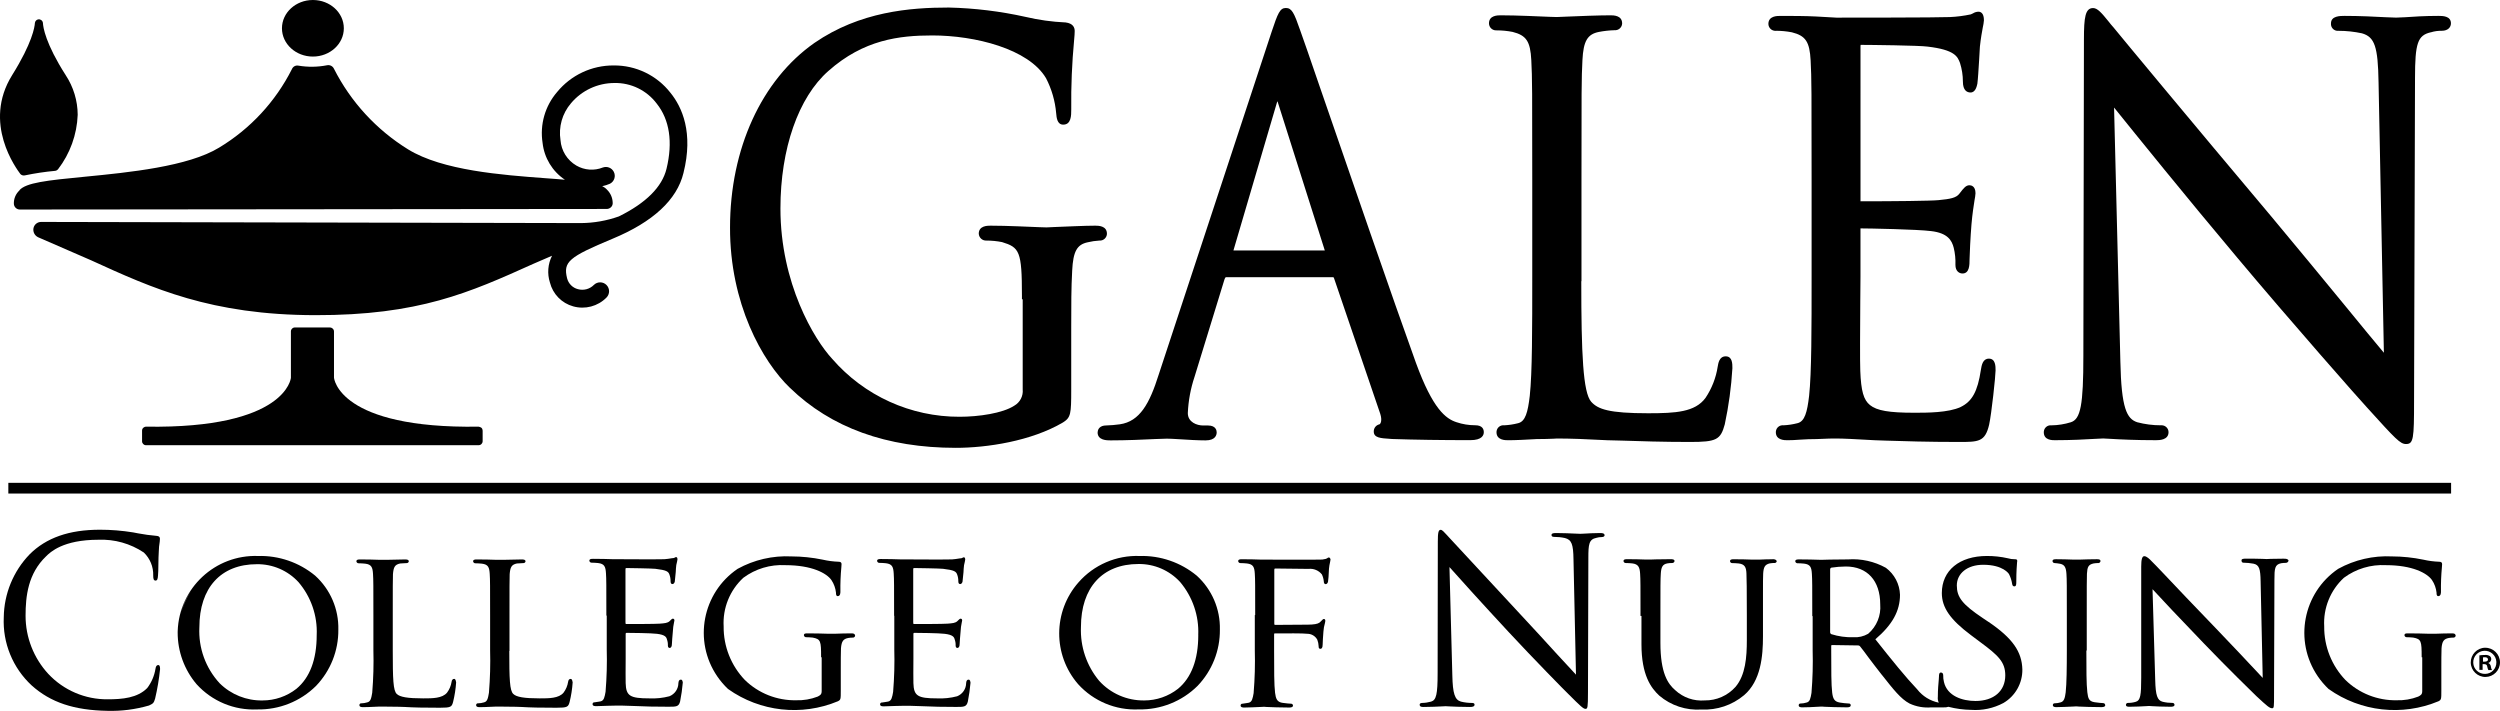 <?xml version="1.0" encoding="UTF-8"?>
<svg id="Capa_2" data-name="Capa 2" xmlns="http://www.w3.org/2000/svg" viewBox="0 0 782.21 222.46">
  <g id="Capa_1-2" data-name="Capa 1">
    <g>
      <path d="M49.48,208.1c-.54,0-.72.48-.84,1.19-.35,2.17-1.24,4.23-2.57,5.98-3.05,3.11-7.77,3.53-12.37,3.53-7.04.07-13.78-2.81-18.59-7.95-4.57-4.95-7.11-11.44-7.11-18.18,0-6.16.78-13.21,6.4-18.59,1.32-1.32,5.32-5.2,16.38-5.2,5.05-.21,10.03,1.19,14.23,4,1.94,1.87,3.01,4.48,2.93,7.17,0,.84.06,1.61.72,1.61.6,0,.72-.66.78-1.61.06-.6.12-1.97.12-3.59,0-1.37.06-2.75.12-3.83.02-1.06.12-2.12.3-3.17.05-.3.07-.6.06-.9,0-.6-.36-.84-1.08-.9-1.93-.16-3.84-.42-5.74-.78-.48-.12-1.01-.18-1.56-.3-3.44-.56-6.92-.84-10.4-.84-9.63,0-16.8,2.51-22,7.71-5.1,5.29-7.98,12.32-8.08,19.67-.38,8.05,2.81,15.86,8.73,21.34,5.92,5.32,13.27,7.77,23.74,7.95,4.39.12,8.76-.45,12.97-1.67,1.26-.6,1.49-.72,1.91-2.15.72-3.05,1.24-6.15,1.56-9.27,0-1.08-.3-1.25-.59-1.25Z"/>
      <path d="M98.62,180.12c-5.02-4.15-11.37-6.34-17.87-6.16-13.42-.47-24.68,10.03-25.15,23.45,0,.15,0,.31-.01.47-.02,5.93,2.08,11.68,5.92,16.2,4.82,5.32,11.77,8.22,18.95,7.89,6.88.14,13.52-2.51,18.41-7.35,4.55-4.74,7.06-11.07,6.99-17.63.15-6.4-2.49-12.55-7.23-16.86ZM99.09,198.71c0,7.65-2.15,13.33-6.34,16.8-3.02,2.37-6.75,3.65-10.58,3.65-5.03.1-9.88-1.84-13.45-5.38-4.38-4.75-6.67-11.06-6.34-17.52,0-12.31,6.7-19.73,17.99-19.73,4.95-.06,9.68,1.98,13.03,5.62,3.92,4.6,5.96,10.51,5.69,16.55h0ZM56.65,191.72c.64-2.46,1.71-4.79,3.17-6.88-1.4,2.11-2.47,4.43-3.17,6.88h0Z"/>
      <path d="M142.08,212.41c-.42,0-.72.36-.78.9-.19,1.24-.68,2.41-1.43,3.41-1.49,1.79-4.54,1.79-7.47,1.79-4.84,0-7.29-.42-8.25-1.38-1.14-1.01-1.26-4.72-1.26-13.57v-10.82c0-9.45,0-11.18.06-13.09.18-2.15.54-2.99,2.27-3.35.72-.06,1.67-.12,2.09-.12.3-.01.55-.24.6-.54,0-.6-.84-.6-1.14-.6-1.37,0-4.13.06-5.81.12h-2.09c-1.43-.06-4.13-.12-6.22-.12-.6,0-1.14.06-1.14.6.04.31.29.56.6.6.6,0,1.67.06,2.15.12,1.97.24,2.33,1.14,2.45,3.23.12,1.91.12,3.59.12,13.09v10.76c.12,4.41,0,8.82-.36,13.21v.06c-.3,1.73-.48,2.81-1.56,3.05-.6.19-1.22.29-1.85.3-.29-.04-.56.17-.6.46,0,.05,0,.09,0,.14,0,.6.84.6,1.14.6,1.01,0,2.39-.06,3.65-.12.78-.06,1.67-.06,2.57-.06,1.43,0,3.05.06,5.02.06l1.79.06c2.81.18,6.1.24,11,.24,3.41,0,3.71-.24,4.13-1.79.5-2.02.82-4.08.96-6.16-.11-.37-.11-1.08-.64-1.08Z"/>
      <path d="M178.54,212.41c-.42,0-.72.36-.78.9-.19,1.24-.68,2.41-1.43,3.41-1.49,1.79-4.54,1.79-7.47,1.79-4.84,0-7.29-.42-8.25-1.38-1.14-1.01-1.26-4.72-1.26-13.45h.06v-10.94c0-9.45,0-11.18.06-13.09.18-2.15.54-2.99,2.27-3.35.72-.06,1.67-.12,2.09-.12.3-.01.55-.24.6-.54,0-.6-.84-.6-1.14-.6-1.37,0-4.13.06-5.81.12h-2.09c-1.43-.06-4.13-.12-6.22-.12-.6,0-1.14.06-1.14.6.04.31.29.56.6.6.6,0,1.67.06,2.15.12,1.97.24,2.33,1.14,2.45,3.23.12,1.91.12,3.59.12,13.09v10.76c.12,4.41,0,8.82-.36,13.21v.06c-.3,1.73-.48,2.81-1.56,3.05-.6.19-1.22.29-1.85.3-.29-.04-.56.17-.6.46,0,.05,0,.09,0,.14,0,.6.84.6,1.14.6,1.01,0,2.39-.06,3.65-.12.78-.06,1.67-.06,2.57-.06,1.43,0,3.05.06,5.02.06l1.79.06c2.75.18,6.04.24,10.94.24,3.41,0,3.71-.24,4.13-1.79.5-2.02.82-4.08.96-6.16-.11-.36-.11-1.07-.65-1.07Z"/>
      <path d="M213.04,212.64c-.54,0-.72.42-.78,1.08-.01,1.82-1.12,3.45-2.81,4.13-2.05.54-4.16.76-6.28.66-6.1,0-7.29-.78-7.41-4.78-.06-.84,0-4.78,0-7.65v-7.77c0-.18.06-.3.3-.3.96,0,7.71.06,9.5.3,2.51.3,2.93,1.01,3.11,1.73.23.63.33,1.3.3,1.97,0,.66.42.72.54.72.48,0,.72-.48.72-1.26,0-.42.18-2.69.3-3.95.04-.93.16-1.85.36-2.75.05-.2.09-.4.12-.6,0-.18,0-.6-.48-.6-.24,0-.48.24-.84.6l-.18.18c-.66.6-1.56.66-3.05.78-1.38.12-8.97.12-10.52.12-.18,0-.24-.06-.24-.54v-16.44c0-.54.12-.54.24-.54.78,0,8.01.12,9.09.24,3.53.42,4.07.84,4.42,1.79.25.67.37,1.38.36,2.09,0,.6.18.9.6.9.36,0,.66-.42.72-.78.06-.48.18-1.91.3-2.99.04-.36.06-.72.06-1.08.03-.75.15-1.49.36-2.21.06-.22.1-.43.12-.66,0-.6-.24-.72-.42-.72-.17,0-.34.07-.48.18-.11.07-.23.11-.36.12-.12,0-.3.06-.54.06-.77.14-1.55.24-2.33.3-.84.06-5.62.06-14.23,0h-1.73c-1.49-.06-4.24-.12-6.34-.12-.6,0-1.14.06-1.14.6.04.31.29.56.6.6.6,0,1.67.06,2.15.12,1.97.24,2.33,1.14,2.45,3.23.12,1.91.12,3.59.12,13.09v.12h.12v10.52c.12,4.41,0,8.82-.36,13.21v.06c-.3,1.67-.48,2.81-1.56,3.05-.24.01-.48.05-.72.12-.39.08-.79.14-1.19.18-.29-.04-.56.17-.6.46,0,.05,0,.09,0,.14,0,.6.84.6,1.14.6.84,0,2.09-.06,3.65-.12,1.32-.06,2.51-.06,2.75-.06.9,0,2.57,0,5.2.12,3.53.18,7.11.24,11,.24,2.45,0,3.23,0,3.65-1.67.39-1.95.67-3.93.84-5.92-.05-.11-.05-.89-.59-.89Z"/>
      <path d="M266.3,198.17c-1.37,0-3.77.06-5.14.12h-1.97c-1.56-.06-4.36-.12-6.52-.12-.6,0-1.14,0-1.14.6.04.31.29.56.6.6.6,0,1.67.06,2.15.12,2.51.48,2.63,1.08,2.63,6.04v.12h.18v10.58c0,1.08-.48,1.32-1.26,1.73-2.15.83-4.45,1.22-6.75,1.14-5.97.11-11.74-2.17-16.02-6.34-4.31-4.5-6.7-10.51-6.64-16.74-.33-5.75,1.93-11.34,6.16-15.24,3.79-2.81,8.44-4.21,13.15-3.95,8.31,0,12.91,2.51,14.41,4.66.79,1.18,1.28,2.54,1.43,3.95,0,.42,0,1.08.54,1.08.84,0,.84-1.08.84-1.43-.04-2.55.06-5.11.3-7.65.04-.32.07-.64.06-.96,0-.48-.3-.72-.9-.72-1.69-.06-3.37-.28-5.02-.66-3.21-.66-6.47-1-9.74-1.01-5.87-.3-11.71,1.05-16.86,3.89-11.05,7.52-13.91,22.57-6.39,33.61.99,1.45,2.13,2.79,3.4,3.99,10.03,7.12,23.02,8.56,34.37,3.83.9-.48.9-.6.9-3.41v-6.82c0-2.69,0-4.42.06-6.34.18-2.21.72-2.93,2.27-3.23.51-.09,1.03-.13,1.56-.12.31-.04.56-.29.6-.6-.12-.72-.65-.72-1.25-.72Z"/>
      <path d="M303.07,212.64c-.54,0-.72.42-.78,1.08-.01,1.82-1.12,3.45-2.81,4.13-2.05.54-4.16.76-6.28.66-6.1,0-7.29-.78-7.41-4.78-.06-.84,0-4.78,0-7.65v-7.77c0-.18.06-.3.3-.3.96,0,7.71.06,9.5.3,2.51.3,2.93,1.01,3.11,1.73.23.63.33,1.3.3,1.97,0,.66.42.72.54.72.48,0,.72-.48.72-1.26,0-.42.18-2.69.3-3.95.04-.93.16-1.85.36-2.75.05-.2.09-.4.12-.6,0-.18,0-.6-.48-.6-.24,0-.48.24-.84.6l-.18.18c-.66.6-1.55.66-3.05.78-1.38.12-8.97.12-10.52.12-.18,0-.24-.06-.24-.54v-16.44c0-.54.12-.54.24-.54.78,0,8.01.12,9.09.24,3.54.42,4.07.84,4.42,1.79.25.67.37,1.38.36,2.09,0,.6.18.9.6.9.36,0,.66-.42.72-.78.06-.48.18-1.91.3-2.93.04-.36.06-.72.06-1.08.03-.75.15-1.49.36-2.21.06-.22.1-.43.12-.66,0-.6-.24-.72-.42-.72-.17,0-.34.07-.48.18-.11.07-.23.11-.36.12-.12,0-.3.06-.54.06-.77.14-1.55.24-2.33.3-.84.06-5.62.06-14.23,0h-1.73c-1.49-.06-4.24-.12-6.34-.12-.6,0-1.14.06-1.14.6.04.31.29.56.6.6.6,0,1.67.06,2.15.12,1.97.24,2.33,1.14,2.45,3.23.12,1.91.12,3.59.12,13.09v.12h.06v10.52c.12,4.41,0,8.82-.36,13.21v.06c-.3,1.67-.48,2.81-1.56,3.05-.24.01-.48.05-.72.12-.39.08-.79.14-1.2.18-.29-.04-.56.17-.6.46,0,.05,0,.09,0,.14,0,.6.84.6,1.14.6.84,0,2.09-.06,3.65-.12,1.32-.06,2.51-.06,2.75-.06.96,0,2.63,0,5.26.12,3.54.18,7.11.24,11,.24,2.45,0,3.23,0,3.65-1.67.39-1.95.67-3.93.84-5.92-.05-.17-.05-.95-.59-.95Z"/>
      <path d="M374.45,180.12c-5.02-4.15-11.37-6.34-17.87-6.16-7.29-.27-14.32,2.76-19.13,8.25-8.01,9.09-8.06,22.71-.12,31.86,4.82,5.32,11.77,8.22,18.95,7.89,6.88.14,13.52-2.51,18.41-7.35,4.55-4.74,7.06-11.07,6.99-17.63.15-6.4-2.49-12.55-7.23-16.86ZM374.92,198.71c0,7.65-2.15,13.33-6.34,16.8-3.02,2.37-6.74,3.65-10.58,3.65-5.37.07-10.51-2.17-14.11-6.16-3.91-4.7-5.93-10.69-5.68-16.8,0-12.31,6.7-19.73,17.99-19.73,4.95-.06,9.68,1.98,13.03,5.62,3.91,4.63,5.94,10.56,5.68,16.61h0Z"/>
      <path d="M415.7,174.44c-.14,0-.27.07-.36.18-.15.09-.31.17-.48.24-.72.2-1.47.28-2.21.24h-.6c-1.14.06-10.4,0-14.35,0h-2.93c-1.43-.06-4.13-.12-6.22-.12-.6,0-1.14.06-1.14.6.04.31.29.56.6.6.6,0,1.67.06,2.15.12,1.97.24,2.33,1.14,2.45,3.23.12,1.91.12,3.59.12,12.91h-.12v11.06c.12,4.41,0,8.82-.36,13.21v.12c-.3,1.67-.48,2.81-1.56,3.05-.24.01-.48.05-.72.12-.39.08-.79.14-1.2.18-.29-.04-.56.17-.6.46,0,.05,0,.09,0,.14,0,.6.84.6,1.14.6,1.32,0,3.65-.12,5.08-.18.38-.04.76-.06,1.14-.06.24,0,.48.02.72.06,1.32.06,4.42.18,7.17.18.78,0,1.14-.24,1.14-.6,0-.33-.26-.6-.59-.6h0c-.48,0-1.55-.12-2.45-.24l-.42-.06c-1.49-.3-1.91-1.19-2.15-3.11-.3-2.39-.3-7.17-.3-13.21v-4.9c0-.48.06-.48.3-.48h1.01c2.33,0,7.77-.06,9.09.12,1.3,0,2.49.71,3.11,1.85.25.65.39,1.33.42,2.02v.12c0,.48.18.72.54.72s.72-.24.72-1.32c0-.42.12-2.87.24-4.07.06-.91.22-1.81.48-2.69.05-.22.09-.44.12-.66,0-.54-.3-.6-.48-.6s-.48.24-.9.72c-.48.6-1.2.9-2.81,1.01-.84.06-1.79.06-2.87.06l-8.61.06c-.24,0-.3-.06-.3-.48v-16.62c0-.54.12-.54.36-.54l10.35.12c1.6-.18,3.18.48,4.18,1.73.33.7.53,1.44.6,2.21,0,.54.24.84.6.84s.66-.42.72-.78c.13-.99.21-1.99.24-2.99,0-.48.06-.9.06-1.08.07-.72.19-1.44.36-2.15.06-.24.1-.48.12-.72-.07-.4-.25-.64-.6-.64Z"/>
      <path d="M500.58,166.78c-1.91,0-3.65.12-4.78.18-.44.04-.88.06-1.32.06-.24,0-.78,0-1.56-.06-1.49-.06-3.76-.18-5.92-.18-.66,0-1.56,0-1.56.6,0,.18.06.6.72.6,1.17,0,2.33.11,3.47.36,2.09.54,2.63,1.91,2.69,6.7l.78,36.05c-1.14-1.2-3.28-3.59-5.98-6.46-3.23-3.53-7.23-7.95-11-11.96-10.22-11-21.64-23.31-22.78-24.57-.21-.2-.41-.42-.6-.66-.9-.96-1.49-1.67-1.97-1.67-.72,0-.9.9-.9,3.71l-.06,41.07c0,6.7-.42,8.49-2.03,8.97-.93.26-1.9.41-2.87.42-.66,0-.72.42-.72.54,0,.72.72.72,1.26.72,2.21,0,4.36-.12,5.68-.18.4-.04.8-.06,1.2-.06.36,0,.72.02,1.08.06,1.37.06,3.59.18,6.52.18.6,0,1.43-.06,1.43-.72,0-.18-.06-.54-.72-.54-1.19,0-2.38-.13-3.54-.42-1.91-.54-2.57-2.51-2.69-8.19l-.9-33.9c2.69,3.05,10.64,11.84,18.47,20.27,7.59,8.19,17.99,18.77,18.71,19.43,3.89,3.89,4.72,4.66,5.38,4.66s.78-.36.78-5.2l.12-42.03c0-4.24.18-5.81,2.51-6.28.54-.16,1.11-.24,1.67-.24.66,0,.9-.3.9-.6-.06-.66-.89-.66-1.49-.66Z"/>
      <path d="M554.57,174.98c-1.26,0-3.05.06-4.24.12h-1.97c-1.37-.06-3.83-.12-5.92-.12-.6,0-1.14.06-1.14.6.02.32.28.58.6.6.6,0,1.67.06,2.15.12,1.91.24,2.33,1.26,2.39,3.23v.12c.06,1.91.12,3.71.12,12.97v7.65c0,5.38-.42,10.94-3.54,14.64-2.45,2.74-5.95,4.29-9.63,4.24-3.41.28-6.77-.89-9.27-3.23-2.27-1.97-4.6-5.32-4.6-14.77v-8.55c0-9.45,0-11.18.12-13.09.12-1.97.48-2.93,2.03-3.23.51-.09,1.03-.13,1.55-.12.35,0,.66-.25.72-.6,0-.6-.84-.6-1.2-.6-1.2,0-3.23.06-4.66.06-.84,0-1.49.06-1.73.06h-1.26c-1.49-.06-3.95-.12-5.98-.12-.6,0-1.14.06-1.14.6.04.31.29.56.6.6.6,0,1.67.06,2.15.12,1.91.24,2.33,1.2,2.45,3.23.12,1.91.12,3.59.12,13.09v.12h.3v8.84c0,9.68,2.99,13.69,5.56,16.08,3.67,3.12,8.41,4.68,13.21,4.36,4.85.24,9.61-1.36,13.33-4.48,5.26-4.48,5.92-12.2,5.92-18.41v-13.27c0-3.77,0-5.02.06-6.34.12-1.97.48-2.87,2.09-3.23.51-.09,1.03-.13,1.56-.12.32-.02.58-.28.6-.6-.21-.52-.75-.59-1.35-.59Z"/>
      <path d="M622.18,194.59l-1.79-1.2c-6.4-4.29-8.13-6.52-8.13-10.22s3.23-6.46,8.25-6.46c6.28,0,8.01,2.81,8.08,2.93.47.92.79,1.91.96,2.93v.06c.12.48.18.84.72.84.6,0,.6-.72.6-1.49,0-3.28.18-5.2.24-6.04,0-.14.03-.28.06-.42,0-.54-.36-.54-.78-.54-.73,0-1.45-.09-2.15-.3-2.15-.49-4.36-.73-6.56-.72-8.61,0-14.11,4.54-14.11,11.6,0,4.54,2.63,8.31,9.09,13.15l2.87,2.15c5.74,4.24,7.89,6.28,7.89,10.46,0,4.9-3.59,8.01-9.32,8.01-4.13,0-8.84-1.56-9.86-5.92-.18-.7-.26-1.43-.24-2.15,0-.54-.3-.84-.72-.84-.6,0-.6.84-.6,1.14,0,.24-.06.6-.06,1.01-.12,1.26-.3,3.23-.3,5.44-.08.63.02,1.28.3,1.85-2.68-.54-5.08-2.02-6.76-4.18-3.59-3.77-7.89-9.09-13.09-15.66,5.32-4.54,7.71-8.84,7.71-13.93-.11-3.34-1.74-6.44-4.42-8.43-3.61-2-7.72-2.92-11.84-2.63-1.19,0-3.76.06-5.68.06-1.14,0-1.97.06-2.21.06h-.96c-1.55-.06-4.36-.12-6.52-.12-.6,0-1.14.06-1.14.6.04.31.29.56.6.6.6,0,1.67.06,2.15.12,1.97.24,2.33,1.14,2.45,3.23.12,1.91.12,3.59.12,13.09v.12h.12v10.71c.12,4.41,0,8.82-.36,13.21v.06c-.3,1.73-.48,2.81-1.55,3.05-.6.19-1.22.29-1.85.3-.29-.04-.56.17-.6.46,0,.05,0,.09,0,.14,0,.6.84.6,1.14.6,1.08,0,3.05-.06,5.92-.24h.3c.24,0,.48.02.72.06,1.43.06,4.36.18,7.05.18.78,0,1.14-.24,1.14-.6.04-.29-.17-.56-.47-.6-.04,0-.09,0-.13,0-.94-.04-1.88-.14-2.81-.3-1.73-.3-2.15-1.2-2.39-3.11-.3-2.45-.3-7.11-.3-13.09v-1.43c0-.3.06-.36.3-.36l8.01.12c.27-.03.54.08.72.3.66.78,1.56,2.02,2.63,3.47,1.32,1.73,2.75,3.65,4.18,5.44l.06.06c3.54,4.48,5.86,7.47,8.61,8.91,2.13.99,4.48,1.4,6.82,1.2h3.95c.47.03.93-.03,1.38-.18,2.33.6,4.71.92,7.12.96,3.5.25,7-.5,10.1-2.15,3.72-2.18,5.99-6.2,5.92-10.52-.15-5.51-3.01-9.71-10.55-14.84ZM572.62,178.21c-.02-.26.12-.5.36-.6,1.5-.23,3.02-.35,4.55-.36,6.69,0,10.76,4.42,10.76,11.84.3,3.5-1.11,6.92-3.77,9.21-1.41.82-3.04,1.2-4.66,1.08-2.33.07-4.65-.26-6.88-.96-.24-.13-.38-.39-.36-.66v-19.55h0Z"/>
      <path d="M658.05,219.99c-.48,0-1.49-.12-2.39-.24l-.42-.06c-1.67-.3-1.91-1.19-2.15-3.11-.3-2.51-.3-7.35-.3-13.03h.12v-10.94c0-9.45,0-11.18.06-13.09.12-2.09.42-2.87,2.09-3.23.51-.09,1.03-.13,1.55-.12.31-.04.56-.29.6-.6,0-.54-.54-.6-1.14-.6-1.43,0-3.94.06-5.32.12h-2.09c-1.43-.06-3.83-.12-5.32-.12-.6,0-1.14.06-1.14.6.02.32.28.58.6.6.62.04,1.24.12,1.85.24,1.32.3,1.79,1.14,1.91,3.17.12,1.91.12,3.59.12,13.09v10.76c0,5.32-.06,10.58-.36,13.21-.24,1.73-.48,2.81-1.56,3.11-.6.19-1.22.29-1.85.3-.29-.04-.56.17-.6.46,0,.05,0,.09,0,.14,0,.6.84.6,1.14.6,1.32,0,3.65-.12,5.08-.18.38-.04.76-.06,1.14-.06.24,0,.48.02.72.06,1.32.06,4.42.18,7.17.18.78,0,1.14-.24,1.14-.6-.06-.3-.18-.66-.66-.66Z"/>
      <path d="M714.6,174.8c-1.67,0-3.17.06-4.18.06-.54,0-.96.06-1.19.06s-.72,0-1.38-.06c-1.32-.06-3.28-.06-5.2-.06-.54,0-1.32,0-1.32.54,0,.48.24.72.6.72,1.04.01,2.08.11,3.11.3,1.85.36,2.21,1.67,2.27,5.56l.66,30.19-1.01-1.08c-2.75-2.93-8.37-8.97-13.57-14.35-6.52-6.75-12.79-13.33-16.5-17.28-1.85-1.91-3.05-3.23-3.41-3.53l-.24-.24c-.66-.72-1.61-1.61-2.33-1.61-.66,0-.96.96-.96,3.23v34.85c0,5.44-.25,7.05-1.67,7.47-.81.25-1.66.37-2.51.36-.33,0-.6.27-.6.6h0c0,.6.66.6,1.14.6,1.97,0,3.89-.12,5.02-.18.36-.04.72-.06,1.08-.06.32,0,.64.02.96.06,1.19.06,3.17.18,5.74.18.36,0,1.26,0,1.26-.6,0-.33-.27-.6-.6-.6h0c-1.05,0-2.09-.11-3.11-.36-1.67-.42-2.21-1.97-2.33-6.82l-.84-28.4c2.21,2.45,8.84,9.45,16.08,16.98,6.82,7.11,15.84,15.96,16.44,16.5,3.41,3.17,4.13,3.77,4.9,3.77.6,0,.6-.36.6-4.48l.12-35.69c0-3.59.12-4.78,2.09-5.2.49-.08.99-.12,1.49-.12.42,0,.77-.3.84-.72-.19-.58-.97-.58-1.45-.58Z"/>
      <path d="M767.09,198.17c-1.38,0-3.77.06-5.14.12h-1.97c-1.56-.06-4.36-.12-6.52-.12-.6,0-1.14,0-1.14.6.04.31.29.56.6.6.6,0,1.67.06,2.15.12,2.51.48,2.63,1.08,2.63,6.04v.12h.18v10.58c0,1.08-.48,1.32-1.26,1.73-2.15.83-4.45,1.22-6.75,1.14-5.97.11-11.74-2.17-16.02-6.34-4.31-4.5-6.7-10.51-6.64-16.74-.33-5.75,1.93-11.34,6.16-15.24,3.79-2.81,8.44-4.21,13.15-3.95,8.31,0,12.91,2.51,14.41,4.66.79,1.18,1.28,2.54,1.43,3.95,0,.42,0,1.08.54,1.08.84,0,.84-1.08.84-1.43-.04-2.55.06-5.11.3-7.65.04-.32.07-.64.06-.96,0-.48-.3-.72-.9-.72-1.69-.06-3.37-.28-5.02-.66-3.21-.66-6.47-1-9.74-1.01-5.87-.3-11.71,1.05-16.86,3.89-11.05,7.52-13.91,22.57-6.39,33.61.99,1.45,2.13,2.79,3.4,3.99,10.03,7.12,23.02,8.56,34.37,3.83.9-.48.9-.66.9-3.41v-6.82c0-2.69,0-4.42.06-6.34.18-2.21.72-2.93,2.27-3.23.51-.09,1.03-.13,1.56-.12.31-.04.56-.29.6-.6-.12-.72-.65-.72-1.25-.72Z"/>
      <path d="M247.17,121.35c12.85,12.49,30.3,18.77,51.89,18.77,9.69,0,23.61-2.09,33.54-7.95,2.45-1.56,2.57-2.63,2.57-10.28v-19.37c0-7.17,0-12.37.3-17.87.3-5.98,1.49-8.13,4.84-8.84,1.2-.29,2.42-.47,3.65-.54,1.21.1,2.28-.8,2.38-2.01,0-.05,0-.09,0-.14,0-2.51-2.75-2.51-3.65-2.51-3.35,0-9.21.3-12.67.42-1.26.06-2.33.12-2.57.12-.18,0-1.01-.06-2.02-.06-3.35-.12-10.28-.48-15.54-.48-.9,0-3.65,0-3.65,2.51.07,1.25,1.13,2.22,2.39,2.15,0,0,0,0,0,0,1.65,0,3.29.16,4.9.48,5.44,1.67,6.22,2.81,6.22,16.74v1.14h.24v28.22c.2,2.06-.83,4.05-2.63,5.08-3.65,2.39-11.18,3.47-17.1,3.47-15.29.05-29.85-6.56-39.87-18.11-5.62-6.04-16.2-23.61-16.2-47.05,0-18.71,5.62-34.79,15.01-43.04,11.06-9.8,22.18-11.11,32.52-11.11,13.33,0,30.13,4.18,35.57,13.38,1.76,3.4,2.84,7.12,3.17,10.94.12,1.38.3,3.59,2.21,3.59,2.51,0,2.51-2.87,2.51-4.78-.08-7.24.22-14.49.9-21.7.12-1.26.18-2.09.18-2.81,0-1.08-.48-2.39-2.87-2.69h-.06c-4.19-.19-8.35-.77-12.43-1.73-7.9-1.76-15.95-2.74-24.03-2.93-12.14,0-27.8,1.26-42.03,11.06-16.56,11.6-26.42,33.18-26.42,57.75-.07,23.78,10.09,41.89,18.76,50.2Z"/>
      <path d="M343.42,135.28c0,2.51,2.93,2.51,4.07,2.51,4.9,0,10.4-.24,13.99-.42,1.67-.06,3.05-.12,3.59-.12.66,0,2.21.06,3.95.18,2.63.18,5.92.36,8.19.36,3.11,0,3.47-1.73,3.47-2.51,0-.48-.18-2.15-2.69-2.15h-1.56c-1.91,0-4.78-1.01-4.78-3.89.17-3.85.87-7.65,2.09-11.3l9.39-30.55c.24-.66.42-.66.48-.66h33.6c.05.1.11.2.18.3l14.47,42.45c.66,2.09.12,3.11-.24,3.28-1.07.23-1.82,1.18-1.79,2.27,0,1.97,2.21,2.09,4.96,2.27l.78.06c6.93.24,15.6.36,24.45.36,3.71,0,4.24-1.56,4.24-2.51s-.48-2.15-2.69-2.15c-1.99,0-3.97-.32-5.86-.96-3.35-1.08-7.41-4.13-12.67-18.53-6.88-19.01-21.4-61.16-30.07-86.32-3.17-9.27-5.5-15.96-6.16-17.76-1.91-5.5-2.63-6.99-4.48-6.99s-2.51,1.61-4.48,7.53l-35.33,107.25c-2.81,8.91-5.86,14.59-12.14,15.48-1.42.2-2.86.32-4.29.36-1.86,0-2.64,1.08-2.64,2.16ZM385.92,78.37l13.64-46.39c.06-.12.06-.18.12-.3.06.12.06.18.12.3l14.71,46.39h-28.58Z"/>
      <path d="M468.24,9.5c1.69,0,3.37.16,5.02.48,4.29,1.08,5.56,2.93,5.86,8.84.3,5.44.3,10.35.3,37.24v30.43c0,16.2,0,30.19-.78,37.37-.6,5.14-1.38,8.01-3.65,8.55-1.43.37-2.89.59-4.36.66-1.17-.14-2.24.69-2.38,1.87-.01.09-.02.19-.02.29,0,2.51,2.75,2.51,3.65,2.51,2.33,0,5.81-.18,8.91-.36,2.15,0,4.13-.06,5.32-.12.48,0,.84-.06,1.01-.06,4.24,0,8.97.18,15.78.54,1.49.06,2.99.06,4.66.12,5.56.18,12.49.42,21.21.42,8.25,0,9.56-.66,10.88-5.5,1.24-5.79,2.04-11.67,2.39-17.58,0-1.38,0-3.71-2.09-3.71s-2.33,2.27-2.51,3.23c-.54,3.51-1.85,6.86-3.83,9.8-3.28,4.42-9.27,4.78-17.93,4.78-12.26,0-15.72-1.26-17.81-3.59-2.57-2.87-3.11-14.95-3.11-37.72h.06v-31.92c0-26.9,0-31.74.3-37.24.3-5.98,1.56-8.13,5.14-8.84,1.62-.31,3.26-.49,4.9-.54,1.21.1,2.28-.8,2.38-2.01,0-.05,0-.09,0-.14,0-2.51-2.75-2.51-3.65-2.51-3.35,0-9.98.24-13.93.42-1.43.06-2.69.12-2.87.12s-1.01-.06-2.02-.06c-3.35-.12-10.28-.48-15.54-.48-.9,0-3.65,0-3.65,2.51,0,1.21.98,2.2,2.2,2.2.05,0,.09,0,.13,0Z"/>
      <path d="M555.64,9.63c1.69,0,3.37.16,5.02.48,4.29,1.08,5.55,2.93,5.86,8.84.3,5.44.3,10.35.3,37.24v30.3c0,16.2,0,30.19-.78,37.37-.6,5.14-1.37,8.01-3.65,8.55-1.43.37-2.89.59-4.36.66-1.17-.14-2.24.69-2.38,1.87-.01.09-.02.19-.02.29,0,2.51,2.75,2.51,3.65,2.51,1.14,0,2.51-.06,3.95-.18,1.67-.12,3.47-.18,5.08-.18h.06c3.05-.18,5.5-.18,6.16-.18,2.15,0,5.68.18,12.07.54,1.08.06,2.21.06,3.41.12,5.55.18,13.21.42,22.9.42,6.1,0,8.19,0,9.45-5.38.78-3.53,2.02-15.36,2.02-16.98,0-1.32,0-3.71-2.09-3.71-1.91,0-2.27,2.02-2.51,3.54-1.01,6.75-2.75,9.86-6.34,11.6-3.83,1.79-10.52,1.79-14.47,1.79-7.95,0-11.72-.66-13.87-2.39-2.02-1.61-2.81-4.42-3.05-10.7-.12-2.57-.06-13.75,0-21.88,0-3.17.06-5.92.06-7.59v-15.12c2.57,0,17.93.3,22.06.84,5.26.6,6.52,2.93,7.11,5.2.43,1.76.61,3.57.54,5.38,0,1.97,1.2,2.69,2.21,2.69,2.21,0,2.21-2.75,2.21-4.42,0-1.14.3-7.41.6-10.94s.72-5.98.96-7.59c.15-.71.25-1.43.3-2.15,0-2.33-1.43-2.51-1.91-2.51-1.08,0-1.79.9-2.99,2.45l-.18.24c-1.01,1.26-2.75,1.61-6.51,1.97-2.51.24-14.17.36-24.39.36h0V14.64c-.02-.2,0-.41.06-.6,2.69,0,18.47.18,20.92.54,8.55,1.01,9.39,3.11,10.16,5.14.59,1.88.9,3.84.9,5.81,0,2.81,1.32,3.41,2.39,3.41,1.56,0,1.97-1.97,2.15-2.81v-.06c.18-1.32.36-4.48.54-7.29.12-1.79.18-3.47.24-4.18.3-2.81.66-4.66.9-5.98.18-.75.3-1.51.36-2.27,0-2.21-.96-2.69-1.73-2.69-.62.02-1.21.21-1.73.54-.21.11-.43.21-.66.3-2.15.46-4.33.74-6.52.84-3.41.18-33.78.18-35.51.18l-6.4-.36c-3.47-.18-7.59-.18-11.24-.18-.9,0-3.65,0-3.65,2.51.02,1.21,1.01,2.17,2.22,2.16.04,0,.09,0,.13,0Z"/>
      <path d="M643.1,137.73c4.9,0,9.56-.24,12.44-.42,1.2-.06,2.15-.12,2.51-.12s1.19.06,2.33.12c2.93.18,7.83.42,14.17.42.96,0,3.95,0,3.95-2.51,0-1.2-.99-2.17-2.19-2.16-.07,0-.14,0-.21.01-2.5,0-4.99-.32-7.41-.96-3.23-1.08-4.96-4.29-5.26-19.01l-1.97-79.45c6.69,8.31,22.42,27.8,38.56,46.99,16.32,19.49,38.86,45.07,40.59,46.87,9.03,9.98,10.4,11.42,12.2,11.42,2.33,0,2.51-1.67,2.51-13.38l.3-101.15c0-10.94.84-13.33,4.9-14.29h.06c1.1-.34,2.25-.5,3.41-.48,1.97,0,2.87-1.14,2.87-2.33,0-2.33-2.63-2.33-3.94-2.33-4.24,0-7.95.24-10.4.42-1.26.06-2.27.12-2.81.12s-1.73-.06-3.23-.12c-3.23-.18-8.19-.42-12.91-.42-1.37,0-4.24,0-4.24,2.33-.12,1.17.73,2.22,1.9,2.34.16.02.33.01.49,0,2.45,0,4.89.27,7.29.78,4,1.14,5.02,4.18,5.2,15.3l1.67,84.65c-2.75-3.23-6.88-8.31-11.84-14.35-6.88-8.37-15.43-18.77-23.43-28.34-24.81-29.47-47.17-56.43-49.44-59.24l-.06-.06c-.42-.42-.9-1.08-1.43-1.73-2.09-2.57-3.41-4.13-4.78-4.13-2.45,0-2.87,2.87-2.87,9.74l-.18,99c0,15.42-.84,19.91-3.94,20.86-1.96.61-3.99.93-6.04.96-1.17-.14-2.24.69-2.38,1.87-.01.09-.02.19-.02.29,0,2.5,2.57,2.5,3.65,2.5Z"/>
      <rect x="2.61" y="151.07" width="764.3" height="3.35"/>
      <path d="M778.51,207.44h0c.52-.14.9-.6.96-1.14.02-.38-.13-.76-.42-1.01-.46-.3-1.01-.42-1.56-.36-.58,0-1.16.04-1.73.12v4.54h1.01v-1.79h.48c.6,0,.9.24.96.72.06.39.18.78.36,1.14h1.14c-.2-.35-.33-.74-.36-1.14-.06-.48-.38-.9-.83-1.08ZM777.37,207.02h-.48v-1.32c.19-.06.4-.08.6-.06.66,0,.96.3.96.72,0,.48-.48.66-1.08.66h0Z"/>
      <path d="M777.55,202.66c-2.53.05-4.53,2.14-4.49,4.66.05,2.53,2.14,4.53,4.66,4.49,2.5-.05,4.5-2.1,4.49-4.6-.03-2.54-2.12-4.58-4.66-4.54ZM777.61,210.85c-2,.08-3.69-1.47-3.77-3.46-.08-2,1.47-3.69,3.46-3.77s3.69,1.47,3.77,3.46c0,.06,0,.12,0,.18.03,1.95-1.52,3.55-3.47,3.59Z"/>
      <ellipse cx="97.9" cy="8.85" rx="9.68" ry="8.85"/>
      <path d="M6.13,59.54c-1.21,1.09-1.87,2.67-1.79,4.29.08.97.88,1.72,1.85,1.73l183.65-.18c.52,0,1.02-.22,1.38-.6.36-.36.53-.87.48-1.38-.04-1.51-.66-2.94-1.73-4-.43-.49-.96-.87-1.56-1.14.84-.17,1.67-.43,2.45-.78,1.36-.71,1.89-2.39,1.17-3.75-.64-1.22-2.08-1.79-3.39-1.33-2.71,1.09-5.78.87-8.31-.6-2.86-1.67-4.72-4.65-4.96-7.95-.65-4.14.55-8.36,3.28-11.54,3.36-4.01,8.33-6.33,13.57-6.34,5.2-.11,10.14,2.29,13.27,6.46,4,5.02,5.08,12.02,3.05,20.38-1.38,5.68-6.4,10.7-14.9,14.9-3.8,1.35-7.8,2.06-11.84,2.09l-168.94-.36c-1.17,0-2.17.83-2.39,1.97-.21,1.15.38,2.3,1.43,2.81l16.62,7.23c19.25,8.79,37.48,17.1,70.06,17.16,32.46.06,48.3-7.05,68.33-16.08l5.81-2.51c-1.31,2.6-1.55,5.6-.66,8.37.91,3.62,3.69,6.48,7.29,7.47,3.71,1.04,7.69-.01,10.4-2.75,1.09-1.09,1.09-2.86,0-3.95s-2.86-1.09-3.95,0c-1.29,1.3-3.19,1.81-4.96,1.32-1.68-.42-2.98-1.73-3.41-3.41-1.26-5.14.48-6.64,14.23-12.37,12.67-5.26,20.15-12.2,22.18-20.56,3.17-12.63-.42-20.62-4.07-25.11-4.26-5.46-10.83-8.62-17.76-8.55-6.85-.04-13.35,3.01-17.7,8.31-3.78,4.38-5.44,10.19-4.55,15.91.51,4.69,3.07,8.92,6.99,11.54-1.79-.18-3.83-.3-6.1-.48-13.57-1.01-32.22-2.39-42.98-9.03-9.9-6.12-17.93-14.85-23.19-25.23-.38-.82-1.27-1.26-2.15-1.08-2.96.58-5.99.62-8.97.12-.84-.17-1.69.28-2.02,1.08-5.13,10.17-13.02,18.69-22.78,24.57-9.68,5.92-28.28,7.77-41.85,9.09-12.31,1.18-18.53,1.9-20.63,4.23Z"/>
      <path d="M103.22,102.46h-10.94c-.68-.02-1.24.51-1.26,1.19,0,.03,0,.05,0,.08v14.47c0,.12-1.49,15.96-45.31,15.3-.33,0-.65.13-.9.36-.24.24-.37.56-.36.9v3.28c-.02.68.51,1.24,1.19,1.26.03,0,.05,0,.08,0h104.03c.7,0,1.26-.57,1.26-1.26v-3.28c0-.34-.12-.66-.36-.9-.26-.19-.57-.32-.9-.36-43.64.66-45.25-15.06-45.25-15.36v-14.41c0-.7-.57-1.26-1.26-1.26,0,0,0,0-.01,0Z"/>
      <path d="M7.75,54.88c3.16-.66,6.35-1.14,9.56-1.43.33-.05.63-.22.84-.48,3.77-4.9,5.92-10.86,6.16-17.04-.02-4.42-1.33-8.74-3.77-12.44-6.34-9.92-7.05-15.01-7.11-16.32-.08-.69-.7-1.19-1.39-1.12-.59.06-1.05.53-1.12,1.12-.06,1.26-.84,6.28-7.11,16.32-9.39,15.06,1.38,29.35,2.57,30.97.36.37.87.52,1.37.42Z"/>
    </g>
  </g>
</svg>